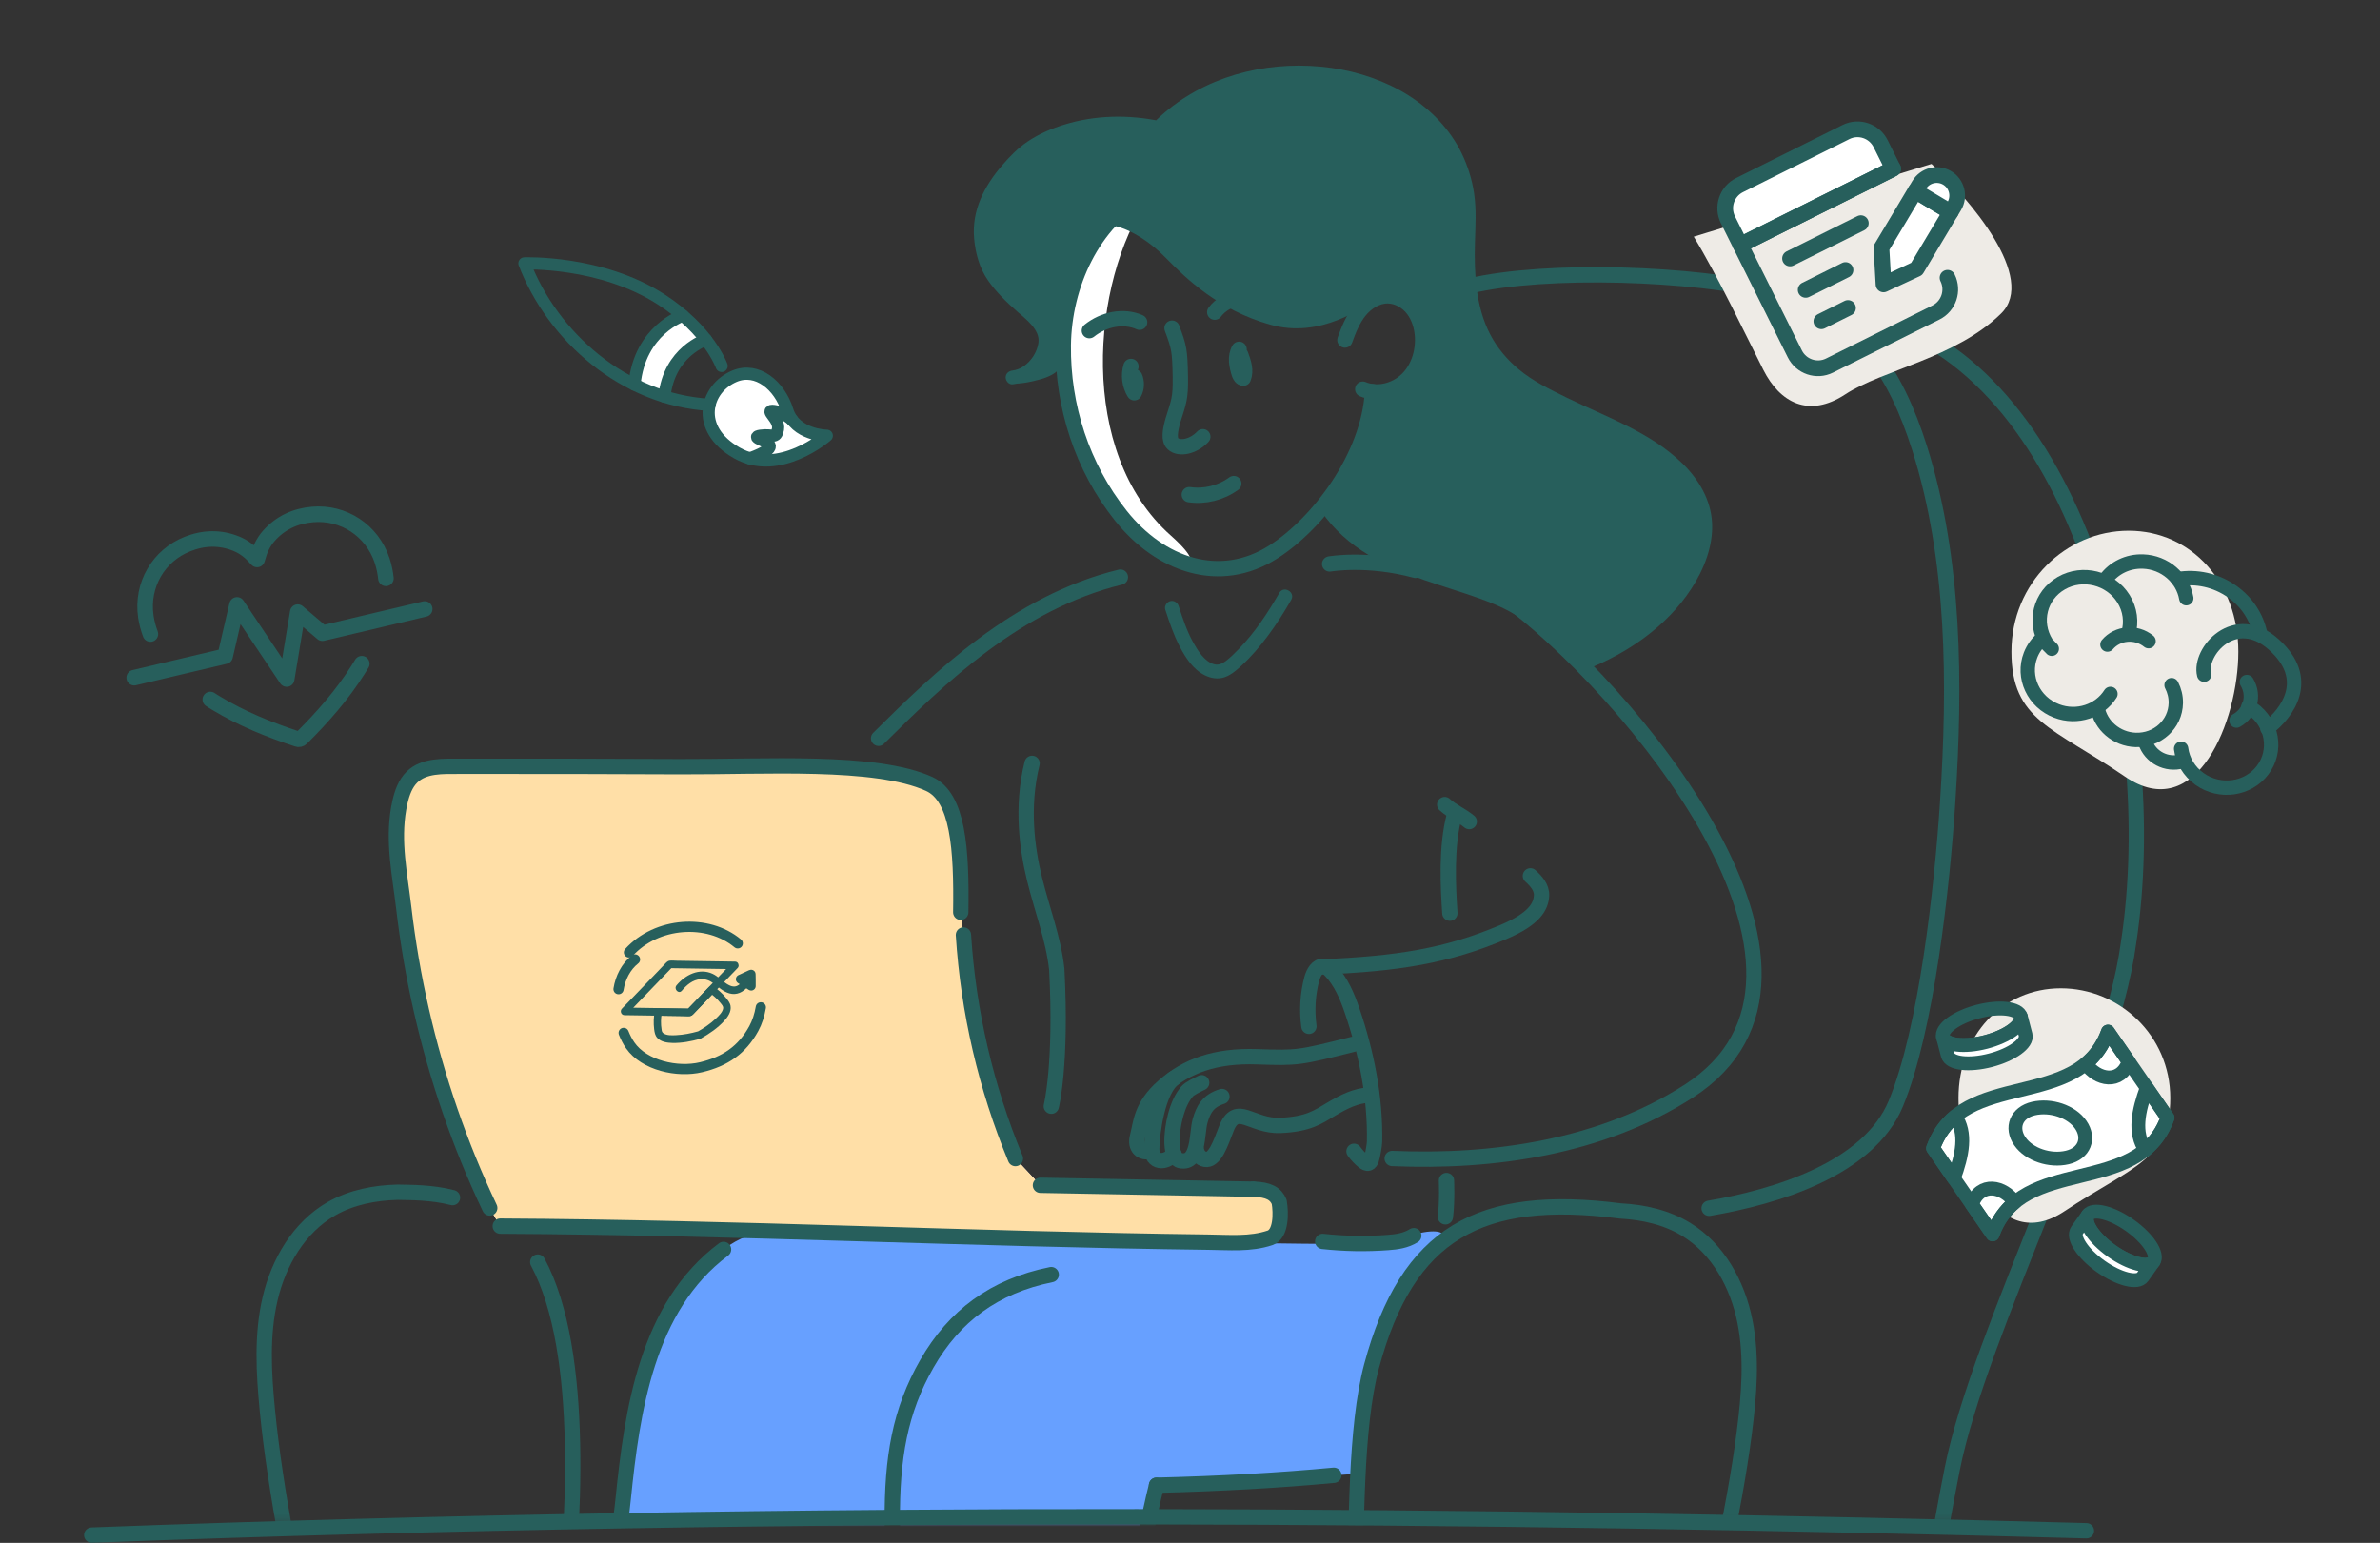 <?xml version="1.0" encoding="UTF-8"?> <svg xmlns="http://www.w3.org/2000/svg" width="364" height="236" viewBox="0 0 364 236" fill="none"><rect x="0" y="0" width="364" height="236" fill="#333333" stroke="none"/><mask id="mask0_10857_1406" style="mask-type:alpha" maskUnits="userSpaceOnUse" x="0" y="0" width="364" height="233"><rect y="0.39" width="364" height="232.434" fill="#D9D9D9"></rect></mask><g mask="url(#mask0_10857_1406)"><path d="M159.126 181.301C169.988 181.505 180.849 181.695 191.704 181.9C194.071 181.97 195.12 182.611 195.634 183.844C195.93 185.555 195.951 188.767 194.24 189.345C191.19 190.366 187.992 190.042 184.773 190.007C148.68 189.563 112.601 187.746 76.501 187.556L74.902 184.788C70.331 175.159 66.837 165.015 64.463 154.626C63.273 149.427 62.371 144.165 61.751 138.876C61.152 133.769 60.061 128.796 60.983 123.611C61.04 123.287 61.11 122.963 61.181 122.646C61.498 121.273 61.998 119.878 62.998 118.885C64.822 117.082 67.71 117.23 70.281 117.23C81.932 117.216 92.632 117.23 104.036 117.286C116.891 117.342 133.874 116.201 142.101 119.92C146.539 121.928 147.088 129.866 146.94 139.559L147.356 143.031C148.095 154.767 150.8 166.375 155.308 177.237L159.133 181.322L159.126 181.301Z" fill="white"></path><path d="M159.126 181.301C169.988 181.505 180.849 181.695 191.704 181.9C194.071 181.97 195.12 182.611 195.634 183.844C195.93 185.555 195.951 188.767 194.24 189.345C191.19 190.366 187.992 190.042 184.773 190.007C148.68 189.563 112.601 187.746 76.501 187.556L74.902 184.788C70.331 175.159 66.837 165.015 64.463 154.626C63.273 149.427 62.371 144.165 61.751 138.876C61.152 133.769 60.061 128.796 60.983 123.611C61.04 123.287 61.11 122.963 61.181 122.646C61.498 121.273 61.998 119.878 62.998 118.885C64.822 117.082 67.71 117.23 70.281 117.23C81.932 117.216 92.632 117.23 104.036 117.286C116.891 117.342 133.874 116.201 142.101 119.92C146.539 121.928 147.088 129.866 146.94 139.559L147.356 143.031C148.095 154.767 150.8 166.375 155.308 177.237L159.133 181.322L159.126 181.301Z" fill="#FFDFA7"></path><path d="M187.906 190.26C200.232 189.908 203.402 190.965 215.025 189.204C219.251 187.795 221.012 188.379 220.66 189.204C218.075 191.901 212.348 198.713 210.094 204.348C207.84 209.983 207.044 220.781 206.924 225.48L176.635 227.241C176.163 226.416 174.804 228.649 173.113 244.146C171 263.517 175.227 277.604 175.227 279.365C175.227 281.126 178.044 286.762 176.635 288.17C175.227 289.579 148.108 293.101 147.051 291.692C145.994 290.284 140.359 268.8 138.598 261.756C137.19 256.121 137.19 242.709 136.837 236.722C131.202 244.118 118.171 284.296 117.467 286.762C116.762 289.227 116.41 293.101 114.649 292.044C112.888 290.988 98.096 282.887 93.87 281.479C89.643 280.07 83.402 282.289 83.402 280.88C83.402 279.471 87.53 264.221 88.587 259.643C89.643 255.064 95.778 233.453 95.778 225.001C95.778 216.548 99.829 202.228 105.112 196.593C110.395 190.958 112.536 188.499 119.58 188.147C126.624 187.795 175.579 190.612 187.906 190.26Z" fill="#67A0FF"></path><path d="M212.92 177.202C228.346 177.864 244.949 175.49 258.297 166.89C286.12 148.949 248.752 104.889 230.008 91.231" stroke="#275F5C" stroke-width="2.343" stroke-linecap="round" stroke-linejoin="round"></path><path d="M202.082 147.899C213.803 147.413 221.277 146.229 229.934 142.559C234.723 140.538 235.674 138.622 235.766 137.009C235.836 135.741 234.921 134.755 234.061 133.973" stroke="#275F5C" stroke-width="2.343" stroke-linecap="round" stroke-linejoin="round"></path><path d="M207.083 176.103C207.499 176.674 207.985 177.202 208.534 177.646C208.76 177.822 209.041 177.998 209.302 177.913C209.527 177.843 209.661 177.603 209.739 177.378C209.915 176.878 210.218 175.152 210.225 174.624C210.352 167.848 208.999 161.078 206.816 154.661C206.055 152.421 205.125 150.167 203.484 148.463C203.188 148.16 202.843 147.864 202.42 147.808C201.476 147.688 200.885 148.78 200.631 149.702C200.004 152.069 199.856 154.556 200.187 156.986" stroke="#275F5C" stroke-width="2.343" stroke-linecap="round" stroke-linejoin="round"></path><path d="M74.902 184.773C70.331 175.144 66.837 165.001 64.463 154.611C63.273 149.413 62.371 144.151 61.751 138.861C61.152 133.754 60.061 128.781 60.983 123.597C61.04 123.273 61.11 122.949 61.181 122.632C61.498 121.258 61.998 119.864 62.998 118.871C64.822 117.067 67.71 117.215 70.281 117.215C81.932 117.201 92.632 117.215 104.036 117.272C116.891 117.328 133.874 116.187 142.101 119.906C146.538 121.913 147.088 129.852 146.94 139.544" stroke="#275F5C" stroke-width="2.343" stroke-linecap="round" stroke-linejoin="round"></path><path d="M155.302 177.216C150.794 166.354 148.096 154.746 147.35 143.011" stroke="#275F5C" stroke-width="2.343" stroke-linecap="round" stroke-linejoin="round"></path><path d="M159.125 181.301C169.987 181.505 180.848 181.695 191.703 181.899" stroke="#275F5C" stroke-width="2.343" stroke-linecap="round" stroke-linejoin="round"></path><path d="M191.711 181.894C194.077 181.964 195.127 182.605 195.641 183.838C195.937 185.549 195.958 188.761 194.247 189.339C191.197 190.36 187.999 190.036 184.78 190.001C148.687 189.557 112.608 187.74 76.508 187.55" stroke="#275F5C" stroke-width="2.343" stroke-linecap="round" stroke-linejoin="round"></path><path d="M114.825 150.899L113.169 149.85C113.092 149.8 113.099 149.695 113.183 149.659L114.832 148.892C114.902 148.856 114.987 148.913 114.987 148.99L115.001 150.808C115.001 150.892 114.909 150.941 114.832 150.899H114.825Z" fill="#275F5C"></path><path d="M106.772 157.753C105.694 158.056 104.56 158.281 103.44 158.338C102.828 158.366 101.996 158.422 101.468 158.049C101.271 157.908 101.222 157.76 101.186 157.471C101.053 156.64 101.06 155.767 101.222 154.942L100.665 155.358C102.095 155.379 103.525 155.4 104.955 155.421C105.124 155.421 105.307 155.443 105.476 155.428C105.772 155.4 105.899 155.252 106.089 155.062L107.808 153.28C108.28 152.787 108.759 152.294 109.231 151.801L108.533 151.885C109.16 152.308 109.709 152.815 110.181 153.4C110.407 153.682 110.632 153.914 110.604 154.21C110.548 154.78 109.935 155.379 109.498 155.788C108.653 156.584 107.667 157.26 106.652 157.823C106.004 158.19 106.568 159.197 107.223 158.831C108.477 158.126 109.745 157.26 110.724 156.196C111.294 155.576 111.879 154.759 111.731 153.872C111.654 153.372 111.315 152.984 111.006 152.604C110.47 151.942 109.836 151.371 109.125 150.906C108.921 150.772 108.597 150.808 108.427 150.991C107.315 152.146 106.209 153.301 105.096 154.456L105.511 154.294C103.905 154.266 102.306 154.245 100.7 154.224C100.461 154.224 100.186 154.393 100.144 154.64C99.961 155.569 99.933 156.492 100.045 157.429C100.109 157.922 100.186 158.38 100.524 158.753C101.095 159.387 102.067 159.507 102.87 159.528C104.279 159.556 105.737 159.281 107.089 158.894C107.801 158.69 107.519 157.577 106.8 157.774H106.786L106.772 157.753Z" fill="#275F5C"></path><path d="M111.989 147.25C109.685 149.645 107.382 152.04 105.079 154.435L105.487 154.272C102.17 154.223 98.838 154.174 95.52 154.118L95.915 155.111C98.218 152.716 100.521 150.321 102.832 147.926L102.423 148.088C105.741 148.137 109.073 148.187 112.39 148.243C113.137 148.257 113.151 147.102 112.411 147.088C109.453 147.045 106.501 146.996 103.543 146.954C103.184 146.954 102.803 146.898 102.444 146.94C102.043 146.989 101.824 147.32 101.564 147.588C100.387 148.813 99.204 150.039 98.028 151.265C97.056 152.272 96.091 153.279 95.112 154.287C94.773 154.639 94.992 155.273 95.506 155.28C98.464 155.322 101.416 155.371 104.374 155.414C104.733 155.414 105.114 155.47 105.473 155.428C105.875 155.385 106.093 155.054 106.354 154.78L109.89 151.103C110.855 150.095 111.827 149.088 112.799 148.081C113.313 147.546 112.517 146.714 111.996 147.257L111.989 147.25Z" fill="#275F5C"></path><path d="M115.126 150.405C114.64 150.095 114.154 149.792 113.668 149.483L113.52 149.391C113.52 149.391 113.499 149.377 113.478 149.37C113.478 149.37 113.478 149.37 113.464 149.37C113.541 149.398 113.654 149.581 113.675 149.637L113.696 149.792V149.771C113.696 149.821 113.675 149.877 113.668 149.926C113.682 149.849 113.689 149.877 113.569 150.039L113.464 150.173C113.464 150.173 113.485 150.159 113.492 150.159C113.534 150.145 113.569 150.124 113.604 150.109L113.992 149.926L114.894 149.511L115.041 149.44C115.098 149.412 115.189 149.391 114.992 149.461L114.837 149.483C114.837 149.483 114.872 149.483 114.886 149.483L114.732 149.454C114.492 149.074 114.393 148.975 114.422 149.151L114.4 148.996C114.4 149.525 114.407 150.06 114.415 150.595C114.415 150.673 114.422 150.757 114.415 150.835L114.443 150.68C114.506 150.518 114.605 150.419 114.753 150.37L114.908 150.349H114.886C114.936 150.349 114.992 150.363 115.041 150.377L115.133 150.419C114.992 150.349 114.844 150.314 114.689 150.356C114.555 150.391 114.407 150.49 114.337 150.617C114.203 150.87 114.238 151.265 114.534 151.413C114.703 151.497 114.858 151.539 115.048 151.497C115.168 151.469 115.288 151.405 115.373 151.314C115.506 151.187 115.577 151.011 115.577 150.828C115.577 150.764 115.577 150.701 115.577 150.638V149.807L115.563 149.088C115.563 148.884 115.52 148.68 115.358 148.525C115.133 148.299 114.823 148.285 114.548 148.412C114.534 148.412 114.52 148.419 114.506 148.426L113.118 149.074C113.048 149.109 112.985 149.137 112.914 149.166C112.52 149.37 112.421 149.905 112.717 150.236C112.844 150.377 113.048 150.476 113.21 150.581L114.52 151.413C114.781 151.575 115.168 151.483 115.316 151.215C115.464 150.948 115.394 150.595 115.119 150.419H115.133L115.126 150.405Z" fill="#275F5C"></path><path d="M104.266 151.553C104.998 150.673 105.942 149.856 107.14 149.778C107.921 149.729 108.548 149.975 109.161 150.44C109.908 151.011 110.626 151.687 111.556 151.948C112.669 152.265 113.655 151.757 114.381 150.912C114.86 150.356 114.064 149.517 113.578 150.088C113.233 150.489 112.817 150.898 112.253 150.898C111.845 150.898 111.465 150.687 111.126 150.475C110.387 150.011 109.781 149.32 108.985 148.954C106.942 148.01 104.794 149.123 103.47 150.715C102.998 151.278 103.801 152.117 104.273 151.539L104.266 151.553Z" fill="#275F5C"></path><path d="M112.831 144.293C108.238 140.475 100.427 141.01 96.193 145.68" stroke="#275F5C" stroke-width="1.562" stroke-linecap="round" stroke-linejoin="round"></path><path d="M95.383 157.992C95.65 158.662 95.975 159.303 96.383 159.894C98.51 162.972 103.603 164.114 107.238 163.24C110.879 162.374 113.507 160.599 115.289 157.316C115.803 156.379 116.162 155.259 116.36 154.083" stroke="#275F5C" stroke-width="1.562" stroke-linecap="round" stroke-linejoin="round"></path><path d="M97.119 146.757C95.725 147.856 94.879 149.546 94.598 151.3" stroke="#275F5C" stroke-width="1.562" stroke-linecap="round" stroke-linejoin="round"></path><path d="M134.371 112.93C143.599 103.782 155.503 92.151 171.352 88.277" stroke="#275F5C" stroke-width="2.343" stroke-linecap="round" stroke-linejoin="round"></path><path d="M147.577 291.375C140.279 273.371 136.581 251.303 136.469 232.721C136.412 223.036 137.603 215.844 141.773 208.574C145.943 201.305 152.036 196.734 160.777 194.966" stroke="#275F5C" stroke-width="2.343" stroke-linecap="round" stroke-linejoin="round"></path><path d="M178.144 288.164C172.34 268.427 171.896 247.141 176.883 227.178" stroke="#275F5C" stroke-width="2.343" stroke-linecap="round" stroke-linejoin="round"></path><path d="M176.881 227.184C186.559 226.951 195.808 226.43 204 225.655" stroke="#275F5C" stroke-width="2.343" stroke-linecap="round" stroke-linejoin="round"></path><path d="M83.522 280.88C87.086 265.426 93.707 245.02 95.313 229.248C96.68 215.893 98.891 199.889 110.662 191.113" stroke="#275F5C" stroke-width="2.343" stroke-linecap="round" stroke-linejoin="round"></path><path d="M207.149 302.133C207.698 285.023 206.642 260.862 207.191 243.753C207.501 233.969 207.24 218.388 209.776 208.942C215.249 188.592 226.329 182.457 247.848 185.232C251.363 185.415 254.913 186.218 257.914 188.064C262.781 191.043 265.747 196.488 266.867 202.088C267.994 207.681 267.501 213.464 266.775 219.127C263.613 243.922 252.533 279.099 249.384 303.894" stroke="#275F5C" stroke-width="2.343" stroke-linecap="round" stroke-linejoin="round"></path><path d="M55.677 300.92C53.289 276.041 43.287 240.54 40.885 215.661C40.335 209.976 40.011 204.179 41.314 198.629C42.611 193.071 45.738 187.718 50.69 184.886C53.747 183.139 57.311 182.442 60.833 182.364C62.805 182.407 66.038 182.364 69.208 183.188" stroke="#275F5C" stroke-width="2.343" stroke-linecap="round" stroke-linejoin="round"></path><path d="M261.397 184.816C271.582 183.083 285.811 178.807 289.953 168.798C294.658 157.422 297.032 135.671 297.877 122.71C299.06 104.544 298.976 85.638 293.594 68.577C291.819 62.971 289.438 57.547 285.945 53.475C281.859 48.707 276.52 46.107 271.159 44.755C259.298 41.754 236.518 40.965 224.74 43.748" stroke="#275F5C" stroke-width="2.343" stroke-linecap="round" stroke-linejoin="round"></path><path d="M287.404 48.77C318.264 57.758 330.893 109.313 325.54 144.229C322.694 165.706 302.76 203.581 298.583 224.671C294.54 245.112 288.595 283.346 288.757 304.478" stroke="#275F5C" stroke-width="2.343" stroke-linecap="round" stroke-linejoin="round"></path><path d="M157.85 116.764C156.188 123.463 157.104 129.887 158.231 134.487C159.358 139.086 161.119 143.573 161.626 148.279C162.394 162.873 160.788 169.206 160.788 169.206" stroke="#275F5C" stroke-width="2.343" stroke-linecap="round" stroke-linejoin="round"></path><path d="M221.744 139.678C221.469 135.62 221.152 129.457 222.427 124.716" stroke="#275F5C" stroke-width="2.343" stroke-linecap="round" stroke-linejoin="round"></path><path d="M220.953 123.069C222.08 124.104 223.531 124.696 224.708 125.668" stroke="#275F5C" stroke-width="2.343" stroke-linecap="round" stroke-linejoin="round"></path><path d="M82.246 193.05C89.642 206.786 87.79 234.053 85.916 250.55" stroke="#275F5C" stroke-width="2.343" stroke-linecap="round" stroke-linejoin="round"></path><path d="M206.915 159.74C198.695 161.796 198.526 161.86 192.25 161.641C185.819 161.423 181.487 163.071 177.972 166.142C174.457 169.214 174.513 171.799 173.957 173.912C173.548 175.476 174.527 176.532 175.992 176.067" stroke="#275F5C" stroke-width="2.343" stroke-linecap="round" stroke-linejoin="round"></path><path d="M179.551 164.925C177.029 166.756 176.184 173.3 176.149 175.681C176.114 177.907 178.262 178.033 179.53 176.526" stroke="#275F5C" stroke-width="2.343" stroke-linecap="round" stroke-linejoin="round"></path><path d="M183.787 165.614C183.196 165.91 181.97 166.452 181.533 166.974C180.759 167.882 180.188 169.129 179.772 170.7C179.096 173.236 178.814 177.187 180.54 177.533C183.386 178.103 183.02 173.348 183.534 171.489C184.048 169.636 184.795 168.368 186.887 167.72" stroke="#275F5C" stroke-width="2.343" stroke-linecap="round" stroke-linejoin="round"></path><path d="M182.936 175.737C183.098 176.589 183.534 177.188 184.309 177.336C185.781 177.618 186.69 174.878 187.556 172.645C189.12 168.601 191.416 172.328 195.805 172.145C200.193 171.961 201.672 170.792 203.539 169.693C205.73 168.397 207.314 167.643 209.378 167.489" stroke="#275F5C" stroke-width="2.343" stroke-linecap="round" stroke-linejoin="round"></path><path d="M221.061 186.127C221.363 183.711 221.223 180.57 221.223 180.57" stroke="#275F5C" stroke-width="2.343" stroke-linecap="round" stroke-linejoin="round"></path><path d="M202.293 189.887C205.597 190.246 208.949 190.31 212.288 190.056C213.634 189.958 215.007 189.767 216.226 189.007" stroke="#275F5C" stroke-width="2.343" stroke-linecap="round" stroke-linejoin="round"></path><path d="M175.554 30.423C166.902 43.148 164.733 69.177 179.049 81.901C186.857 88.842 177.872 86.603 171.835 79.024C165.876 71.544 162.924 62.218 163.03 52.955C163.136 43.77 167.496 34.105 175.554 29.703" fill="white"></path><path d="M177.166 19.538C177.166 19.538 184.076 11.1 198.319 10.705C212.562 10.311 218.803 18.904 223.142 24.561C227.474 30.217 221.212 43.114 226.269 50.081C231.327 57.047 233.123 58.879 251.303 67.535C269.462 76.178 256.184 94.521 247.711 98.754C239.004 103.093 238.314 99.057 233.059 94.95C225.783 89.259 209.92 89.569 202.087 78.242C201.045 77.869 210.66 69.289 209.92 59.893C209.92 59.893 216.013 60.492 217.38 53.87C218.746 47.249 214.125 43.636 211.188 45.375C208.244 47.115 201.982 51.842 194.233 49.651C186.478 47.46 181.463 42.678 178.371 39.515C174.222 35.274 170.643 34.598 170.643 34.598C170.643 34.598 163.536 39.775 161.86 50.137C161.416 52.856 165.008 56.434 158.965 58.061C152.541 59.787 154.351 57.23 155.626 56.744C156.908 56.258 162.437 51.574 156.823 47.327C150.371 42.445 148.702 39.247 150.533 31.675C152.35 24.159 161.881 14.953 177.166 19.538Z" fill="#275F5C"></path><path d="M154.863 58.786C157.019 58.533 158.836 57.286 159.942 55.419C160.949 53.722 161.315 51.665 160.393 49.862C159.47 48.059 157.822 46.854 156.392 45.565C154.962 44.276 153.37 42.719 152.384 40.958C150.503 37.612 150.637 33.273 152.482 29.97C153.37 28.385 154.539 26.99 155.765 25.659C156.913 24.419 158.096 23.461 159.59 22.651C163.238 20.665 167.514 19.876 171.635 19.96C172.818 19.982 174.009 20.073 175.178 20.249C175.791 20.341 176.411 20.531 177.023 20.58C177.636 20.63 177.981 20.207 178.39 19.805C179.439 18.784 180.447 17.96 181.588 17.178C186.237 14.001 191.78 12.381 197.31 12.163C200.177 12.05 202.86 12.275 205.551 12.867C208.242 13.459 210.7 14.339 213.06 15.649C217.646 18.192 221.238 22.172 222.745 27.173C222.943 27.835 223.112 28.512 223.245 29.195C223.393 29.97 223.464 30.463 223.527 31.231C223.668 32.907 223.555 34.577 223.492 36.253C223.365 39.712 223.429 43.219 224.126 46.621C224.76 49.693 226.007 52.588 227.944 55.06C230.12 57.843 233.093 59.928 236.227 61.505C240.242 63.527 244.419 65.225 248.413 67.295C252.407 69.366 256.204 71.803 258.402 75.628C260.747 79.707 259.62 84.37 257.331 88.209C255.042 92.048 251.66 95.07 247.92 97.401C246.039 98.57 244.053 99.578 241.989 100.388C241.461 100.599 241.088 101.099 241.25 101.691C241.39 102.198 242.017 102.635 242.553 102.43C248.913 99.937 254.943 95.809 258.704 90.005C260.606 87.075 262.015 83.56 261.846 80.01C261.677 76.46 259.817 73.332 257.31 70.888C252.379 66.077 245.694 63.802 239.63 60.829C237.051 59.561 234.452 58.314 232.24 56.455C230.437 54.94 229 53.229 227.916 51.158C225.711 46.946 225.45 41.923 225.577 37.154C225.647 34.591 225.823 32.097 225.443 29.547C225.126 27.427 224.478 25.363 223.541 23.433C221.752 19.756 218.815 16.734 215.377 14.565C211.94 12.395 207.735 10.958 203.593 10.381C199.233 9.775 194.781 9.965 190.498 11.001C186.223 12.036 182.172 13.945 178.735 16.706C177.925 17.361 177.15 18.058 176.425 18.805L177.453 18.53C172.607 17.509 167.493 17.594 162.745 19.066C160.808 19.665 158.906 20.489 157.216 21.616C155.694 22.63 154.462 23.905 153.271 25.286C150.545 28.455 148.608 32.16 148.982 36.457C149.179 38.704 149.785 40.972 151.074 42.839C152.363 44.706 153.941 46.213 155.582 47.657C156.906 48.819 159.047 50.411 158.829 52.341C158.611 54.271 156.955 56.427 154.863 56.673C154.3 56.737 153.807 57.11 153.807 57.73C153.807 58.251 154.293 58.85 154.863 58.786Z" fill="#275F5C"></path><path d="M205.693 52.01C206.264 50.439 206.891 48.855 207.94 47.551C208.99 46.248 210.54 45.248 212.216 45.248C213.745 45.248 215.196 46.093 216.125 47.305C217.055 48.516 217.492 50.052 217.569 51.574C217.682 53.983 216.865 56.476 215.111 58.131C213.357 59.787 210.645 60.456 208.419 59.526" stroke="#275F5C" stroke-width="2.343" stroke-linecap="round" stroke-linejoin="round"></path><path d="M209.908 59.901C209.344 69.952 201.532 80.088 194.763 84.413C186.599 89.633 177.463 86.463 171.427 78.884C165.468 71.403 162.516 62.077 162.622 52.814C162.728 43.629 167.088 33.965 175.146 29.562" stroke="#275F5C" stroke-width="2.343" stroke-linecap="round" stroke-linejoin="round"></path><path d="M183.961 66.801C182.468 68.386 180.312 68.746 179.39 67.872C178.734 67.252 178.939 65.942 179.383 64.329C180.312 61.399 180.566 60.849 180.524 57.771C180.46 53.566 180.326 53.08 179.249 50.192" stroke="#275F5C" stroke-width="2.343" stroke-linecap="round" stroke-linejoin="round"></path><path d="M173.565 57.674C173.889 58.434 173.854 59.343 173.48 60.076C172.748 58.885 172.565 57.378 172.973 56.047" stroke="#275F5C" stroke-width="2.343" stroke-linecap="round" stroke-linejoin="round"></path><path d="M185.781 47.749C187.577 45.368 190.846 45.129 193.614 45.087" stroke="#275F5C" stroke-width="2.343" stroke-linecap="round" stroke-linejoin="round"></path><path d="M174.299 49.292C171.82 48.187 168.77 48.842 166.607 50.575" stroke="#275F5C" stroke-width="2.343" stroke-linecap="round" stroke-linejoin="round"></path><path d="M189.754 54.25C190.191 55.405 190.628 56.694 190.163 57.843C189.846 57.843 189.649 57.497 189.536 57.194C189.156 56.018 188.846 54.553 189.508 53.426" stroke="#275F5C" stroke-width="2.343" stroke-linecap="round" stroke-linejoin="round"></path><path d="M181.891 75.664C184.264 76.009 186.765 75.382 188.695 73.966" stroke="#275F5C" stroke-width="2.343" stroke-linecap="round" stroke-linejoin="round"></path><path d="M195.659 90.695C193.884 93.766 191.919 96.76 189.433 99.302C188.827 99.922 188.193 100.563 187.503 101.091C186.925 101.528 186.326 101.782 185.678 101.599C184.206 101.183 183.185 99.521 182.487 98.26C181.508 96.506 180.888 94.597 180.262 92.695C180.085 92.153 179.529 91.801 178.958 91.956C178.43 92.103 178.043 92.709 178.219 93.259C178.846 95.168 179.487 97.084 180.409 98.866C181.332 100.648 182.523 102.451 184.298 103.31C185.235 103.761 186.284 103.937 187.284 103.592C188.285 103.247 189.073 102.55 189.834 101.852C191.349 100.472 192.673 98.908 193.899 97.267C195.216 95.513 196.385 93.653 197.477 91.758C198.16 90.582 196.336 89.511 195.652 90.695H195.659Z" fill="#275F5C"></path><path d="M216.471 87.237C209.124 85.251 203.355 86.265 203.355 86.265" stroke="#275F5C" stroke-width="2.343" stroke-linecap="round" stroke-linejoin="round"></path><path d="M342.335 99.691C342.335 110.233 335.973 126.298 324.983 118.779C313.993 111.259 307.631 110.233 307.631 99.691C307.631 89.15 315.978 81.182 325.562 81.182C335.145 81.182 342.335 89.15 342.335 99.691Z" fill="#EEEBE6"></path><path d="M299.535 167.959C299.535 177.522 305.473 192.094 315.73 185.274C325.987 178.453 331.926 177.522 331.926 167.959C331.926 158.397 324.135 151.17 315.19 151.17C306.246 151.17 299.535 158.397 299.535 167.959Z" fill="#EEEBE6"></path><path d="M269.702 56.601C267.194 51.656 262.806 42.384 259.045 36.203L295.403 25.077C301.254 30.434 311.576 42.508 306.06 47.947C299.164 54.746 287.881 56.601 282.239 60.309C276.597 64.018 272.209 61.546 269.702 56.601Z" fill="#EEEBE6"></path><path fill-rule="evenodd" clip-rule="evenodd" d="M101.625 60.664C102.32 53.761 107.97 51.962 107.97 51.962L104.114 48.211C102.317 48.758 98.502 50.985 97.617 55.512C96.731 60.039 99.92 60.833 101.625 60.664Z" fill="white"></path><path d="M112.333 57.544C115.794 56.089 119.24 58.975 120.425 62.782C121.611 66.589 126.453 66.65 126.453 66.65C126.453 66.65 119.196 72.974 112.69 69.276C106.183 65.577 107.874 59.418 112.333 57.544Z" fill="white" stroke="#275F5C" stroke-width="1.862" stroke-linecap="round" stroke-linejoin="round"></path><path d="M108.522 61.925C95.323 61.131 84.502 51.417 80.206 40.287C80.206 40.287 91.892 39.845 101.098 45.783C108.459 50.527 110.367 55.974 110.367 55.974" stroke="#275F5C" stroke-width="1.862" stroke-linecap="round" stroke-linejoin="round"></path><path d="M107.969 51.961C107.969 51.961 102.319 53.76 101.624 60.663" stroke="#275F5C" stroke-width="1.862" stroke-linecap="round" stroke-linejoin="round"></path><path d="M104.434 48.268C104.434 48.268 97.823 50.434 97.04 58.828" stroke="#275F5C" stroke-width="1.862" stroke-linecap="round" stroke-linejoin="round"></path><path d="M121.177 64.26C121.177 64.26 119.918 63.062 118.357 62.858C116.796 62.655 119.273 64.042 118.988 65.638C118.703 67.234 118.112 66.375 116.33 66.641C114.549 66.907 117.682 67.425 117.731 68.251C117.781 69.078 114.684 70.109 114.684 70.109" stroke="#275F5C" stroke-width="1.862" stroke-linecap="round" stroke-linejoin="round"></path><path d="M32.166 106.999C32.466 107.205 32.788 107.393 33.097 107.584C36.983 109.93 41.163 111.624 45.462 113.039C45.72 113.124 45.923 113.089 46.138 112.879C49.348 109.688 52.327 106.301 54.75 102.464C54.953 102.152 55.145 101.842 55.333 101.52" stroke="#275F5C" stroke-width="2.378" stroke-linecap="round" stroke-linejoin="round"></path><path d="M23.002 96.981C22.682 96.131 22.447 95.249 22.306 94.317C21.598 89.476 24.244 84.965 28.681 83.215C31.145 82.236 33.663 82.156 36.165 83.177C37.322 83.656 38.28 84.408 39.094 85.338C39.165 85.414 39.233 85.478 39.322 85.575C39.358 85.448 39.391 85.361 39.42 85.261C39.744 84.061 40.251 82.964 41.071 82.016C42.85 79.983 45.138 78.927 47.792 78.696C52.53 78.276 56.917 81.124 58.452 85.77C58.743 86.665 58.928 87.56 59.023 88.463" stroke="#275F5C" stroke-width="2.378" stroke-linecap="round" stroke-linejoin="round"></path><path d="M20.526 103.659L34.431 100.371L36.25 92.527L43.847 103.866L45.538 93.634L49.312 96.852L64.957 93.152" stroke="#275F5C" stroke-width="2.378" stroke-linecap="round" stroke-linejoin="round"></path><path d="M331.503 170.968C327.04 183.352 309.217 176.424 304.752 188.814C301.717 184.425 298.678 180.03 295.643 175.641C300.106 163.257 317.929 170.185 322.393 157.801C325.428 162.19 328.467 166.585 331.502 170.974L331.503 170.968Z" fill="white" stroke="#275F5C" stroke-width="2.116" stroke-linecap="round" stroke-linejoin="round"></path><path d="M308.146 183.906C306.706 185.093 305.529 186.66 304.754 188.809C303.696 187.279 302.638 185.75 301.58 184.22C302.875 180.677 306.428 181.421 308.146 183.906Z" stroke="#275F5C" stroke-width="2.116" stroke-linecap="round" stroke-linejoin="round"></path><path d="M295.647 175.642C296.422 173.494 297.599 171.926 299.039 170.739C300.829 173.327 300.119 176.695 298.824 180.237C297.767 178.708 296.709 177.178 295.647 175.642Z" stroke="#275F5C" stroke-width="2.116" stroke-linecap="round" stroke-linejoin="round"></path><path d="M322.397 157.796L325.575 162.391C324.28 165.934 320.722 165.189 319.009 162.705C320.449 161.519 321.626 159.951 322.402 157.802L322.397 157.796Z" stroke="#275F5C" stroke-width="2.116" stroke-linecap="round" stroke-linejoin="round"></path><path d="M328.334 166.379L331.507 170.968C330.732 173.117 329.555 174.684 328.115 175.871C326.325 173.283 327.034 169.921 328.334 166.379Z" stroke="#275F5C" stroke-width="2.116" stroke-linecap="round" stroke-linejoin="round"></path><path d="M318.233 172.039C319.67 174.117 318.796 176.434 316.169 177.049C313.541 177.664 310.345 176.63 308.926 174.577C307.489 172.499 308.363 170.182 310.99 169.567C313.623 168.953 316.814 169.986 318.233 172.039Z" stroke="#275F5C" stroke-width="2.116" stroke-linecap="round" stroke-linejoin="round"></path><path d="M322.972 191.359C325.745 193.325 328.615 194.041 329.382 192.959C330.149 191.876 328.524 189.406 325.751 187.44C322.978 185.474 320.108 184.758 319.341 185.84C318.574 186.922 320.2 189.393 322.972 191.359Z" stroke="#275F5C" stroke-width="2.116" stroke-linecap="round" stroke-linejoin="round"></path><path d="M329.377 192.956L327.706 195.313C326.939 196.395 324.07 195.679 321.297 193.713C318.523 191.747 316.902 189.279 317.669 188.197L319.34 185.841C318.573 186.923 320.198 189.393 322.967 191.357C325.736 193.32 328.61 194.038 329.377 192.956Z" fill="white" stroke="#275F5C" stroke-width="2.116" stroke-linecap="round" stroke-linejoin="round"></path><path d="M303.719 159.377C307.007 158.517 309.4 156.779 309.064 155.495C308.728 154.212 305.791 153.869 302.502 154.73C299.214 155.59 296.821 157.328 297.157 158.611C297.493 159.895 300.431 160.238 303.719 159.377Z" stroke="#275F5C" stroke-width="2.116" stroke-linecap="round" stroke-linejoin="round"></path><path d="M309.065 155.496L309.796 158.291C310.132 159.574 307.739 161.312 304.45 162.172C301.162 163.033 298.229 162.688 297.893 161.405L297.162 158.611C297.498 159.894 300.435 160.238 303.719 159.378C307.003 158.519 309.4 156.779 309.065 155.496Z" fill="white" stroke="#275F5C" stroke-width="2.116" stroke-linecap="round" stroke-linejoin="round"></path><path d="M298.337 32.442L293.141 41.136L288.071 43.5L287.748 37.917L292.944 29.223L298.337 32.442Z" fill="white" stroke="#275F5C" stroke-width="2.403" stroke-linecap="round" stroke-linejoin="round"></path><path d="M297.806 27.215C299.292 28.104 299.779 30.037 298.89 31.523L298.337 32.448L292.953 29.23L293.506 28.305C294.394 26.818 296.327 26.331 297.813 27.22L297.806 27.215Z" fill="white" stroke="#275F5C" stroke-width="2.403" stroke-linecap="round" stroke-linejoin="round"></path><path d="M287.629 21.979L289.541 25.812L266.187 37.457L264.275 33.624C263.297 31.662 264.091 29.29 266.044 28.316L282.325 20.197C284.279 19.223 286.651 20.017 287.629 21.979Z" fill="white" stroke="#275F5C" stroke-width="2.403" stroke-linecap="round" stroke-linejoin="round"></path><path d="M297.859 42.489C298.833 44.442 298.044 46.822 296.09 47.797L279.809 55.915C277.856 56.889 275.48 56.088 274.505 54.134L266.189 37.457L289.543 25.812" stroke="#275F5C" stroke-width="2.403" stroke-linecap="round" stroke-linejoin="round"></path><path d="M273.773 39.535L284.597 34.137" stroke="#275F5C" stroke-width="2.403" stroke-linecap="round" stroke-linejoin="round"></path><path d="M276.164 44.34L282.256 41.302" stroke="#275F5C" stroke-width="2.403" stroke-linecap="round" stroke-linejoin="round"></path><path d="M278.561 49.14L282.633 47.109" stroke="#275F5C" stroke-width="2.403" stroke-linecap="round" stroke-linejoin="round"></path><path d="M346.777 111.436C349.843 109.061 353.693 103.907 347.751 98.582C341.809 93.258 336.228 99.684 337.108 103.202" stroke="#275F5C" stroke-width="2.197" stroke-linecap="round" stroke-linejoin="round"></path><path d="M343.635 104.324C344.887 106.404 344.176 109.045 342.046 110.22" stroke="#275F5C" stroke-width="2.197" stroke-linecap="round" stroke-linejoin="round"></path><path d="M322.314 98.595C323.875 96.767 326.693 96.535 328.608 98.076" stroke="#275F5C" stroke-width="2.197" stroke-linecap="round" stroke-linejoin="round"></path><path d="M333.717 116.453C331.358 117.127 328.848 115.817 328.109 113.526" stroke="#275F5C" stroke-width="2.197" stroke-linecap="round" stroke-linejoin="round"></path><path d="M343.883 108.055C344.086 108.172 344.284 108.298 344.479 108.436C347.58 110.644 348.285 114.833 346.055 117.793C343.825 120.754 339.505 121.363 336.404 119.155C334.782 117.999 333.815 116.302 333.583 114.523" stroke="#275F5C" stroke-width="2.197" stroke-linecap="round" stroke-linejoin="round"></path><path d="M313.801 99.237C313.659 99.055 313.087 98.552 312.964 98.354C310.974 95.17 312.003 91.072 315.261 89.202C318.52 87.332 322.776 88.399 324.767 91.583C325.809 93.249 326.023 95.164 325.526 96.88" stroke="#275F5C" stroke-width="2.197" stroke-linecap="round" stroke-linejoin="round"></path><path d="M322.778 106.141C321.111 108.774 317.672 109.939 314.551 108.755C311.024 107.416 309.236 103.586 310.56 100.198C310.963 99.163 311.612 98.29 312.417 97.614" stroke="#275F5C" stroke-width="2.197" stroke-linecap="round" stroke-linejoin="round"></path><path d="M320.786 108.225C321.26 110.946 323.679 113.077 326.629 113.177C329.962 113.292 332.713 110.772 332.772 107.55C332.79 106.567 332.556 105.63 332.126 104.801" stroke="#275F5C" stroke-width="2.197" stroke-linecap="round" stroke-linejoin="round"></path><path d="M334.372 91.506C333.835 88.422 331.095 86.008 327.751 85.893C325.391 85.812 323.289 86.896 322.026 88.614" stroke="#275F5C" stroke-width="2.197" stroke-linecap="round" stroke-linejoin="round"></path><path d="M333.065 88.587C335.878 88.111 338.9 88.716 341.409 90.503C343.678 92.12 345.127 94.417 345.664 96.877" stroke="#275F5C" stroke-width="2.197" stroke-linecap="round" stroke-linejoin="round"></path></g><path d="M14.029 234.809C124.02 230.658 228.823 231.696 319.099 234.144" stroke="#275F5C" stroke-width="2.345" stroke-linecap="round"></path></svg> 